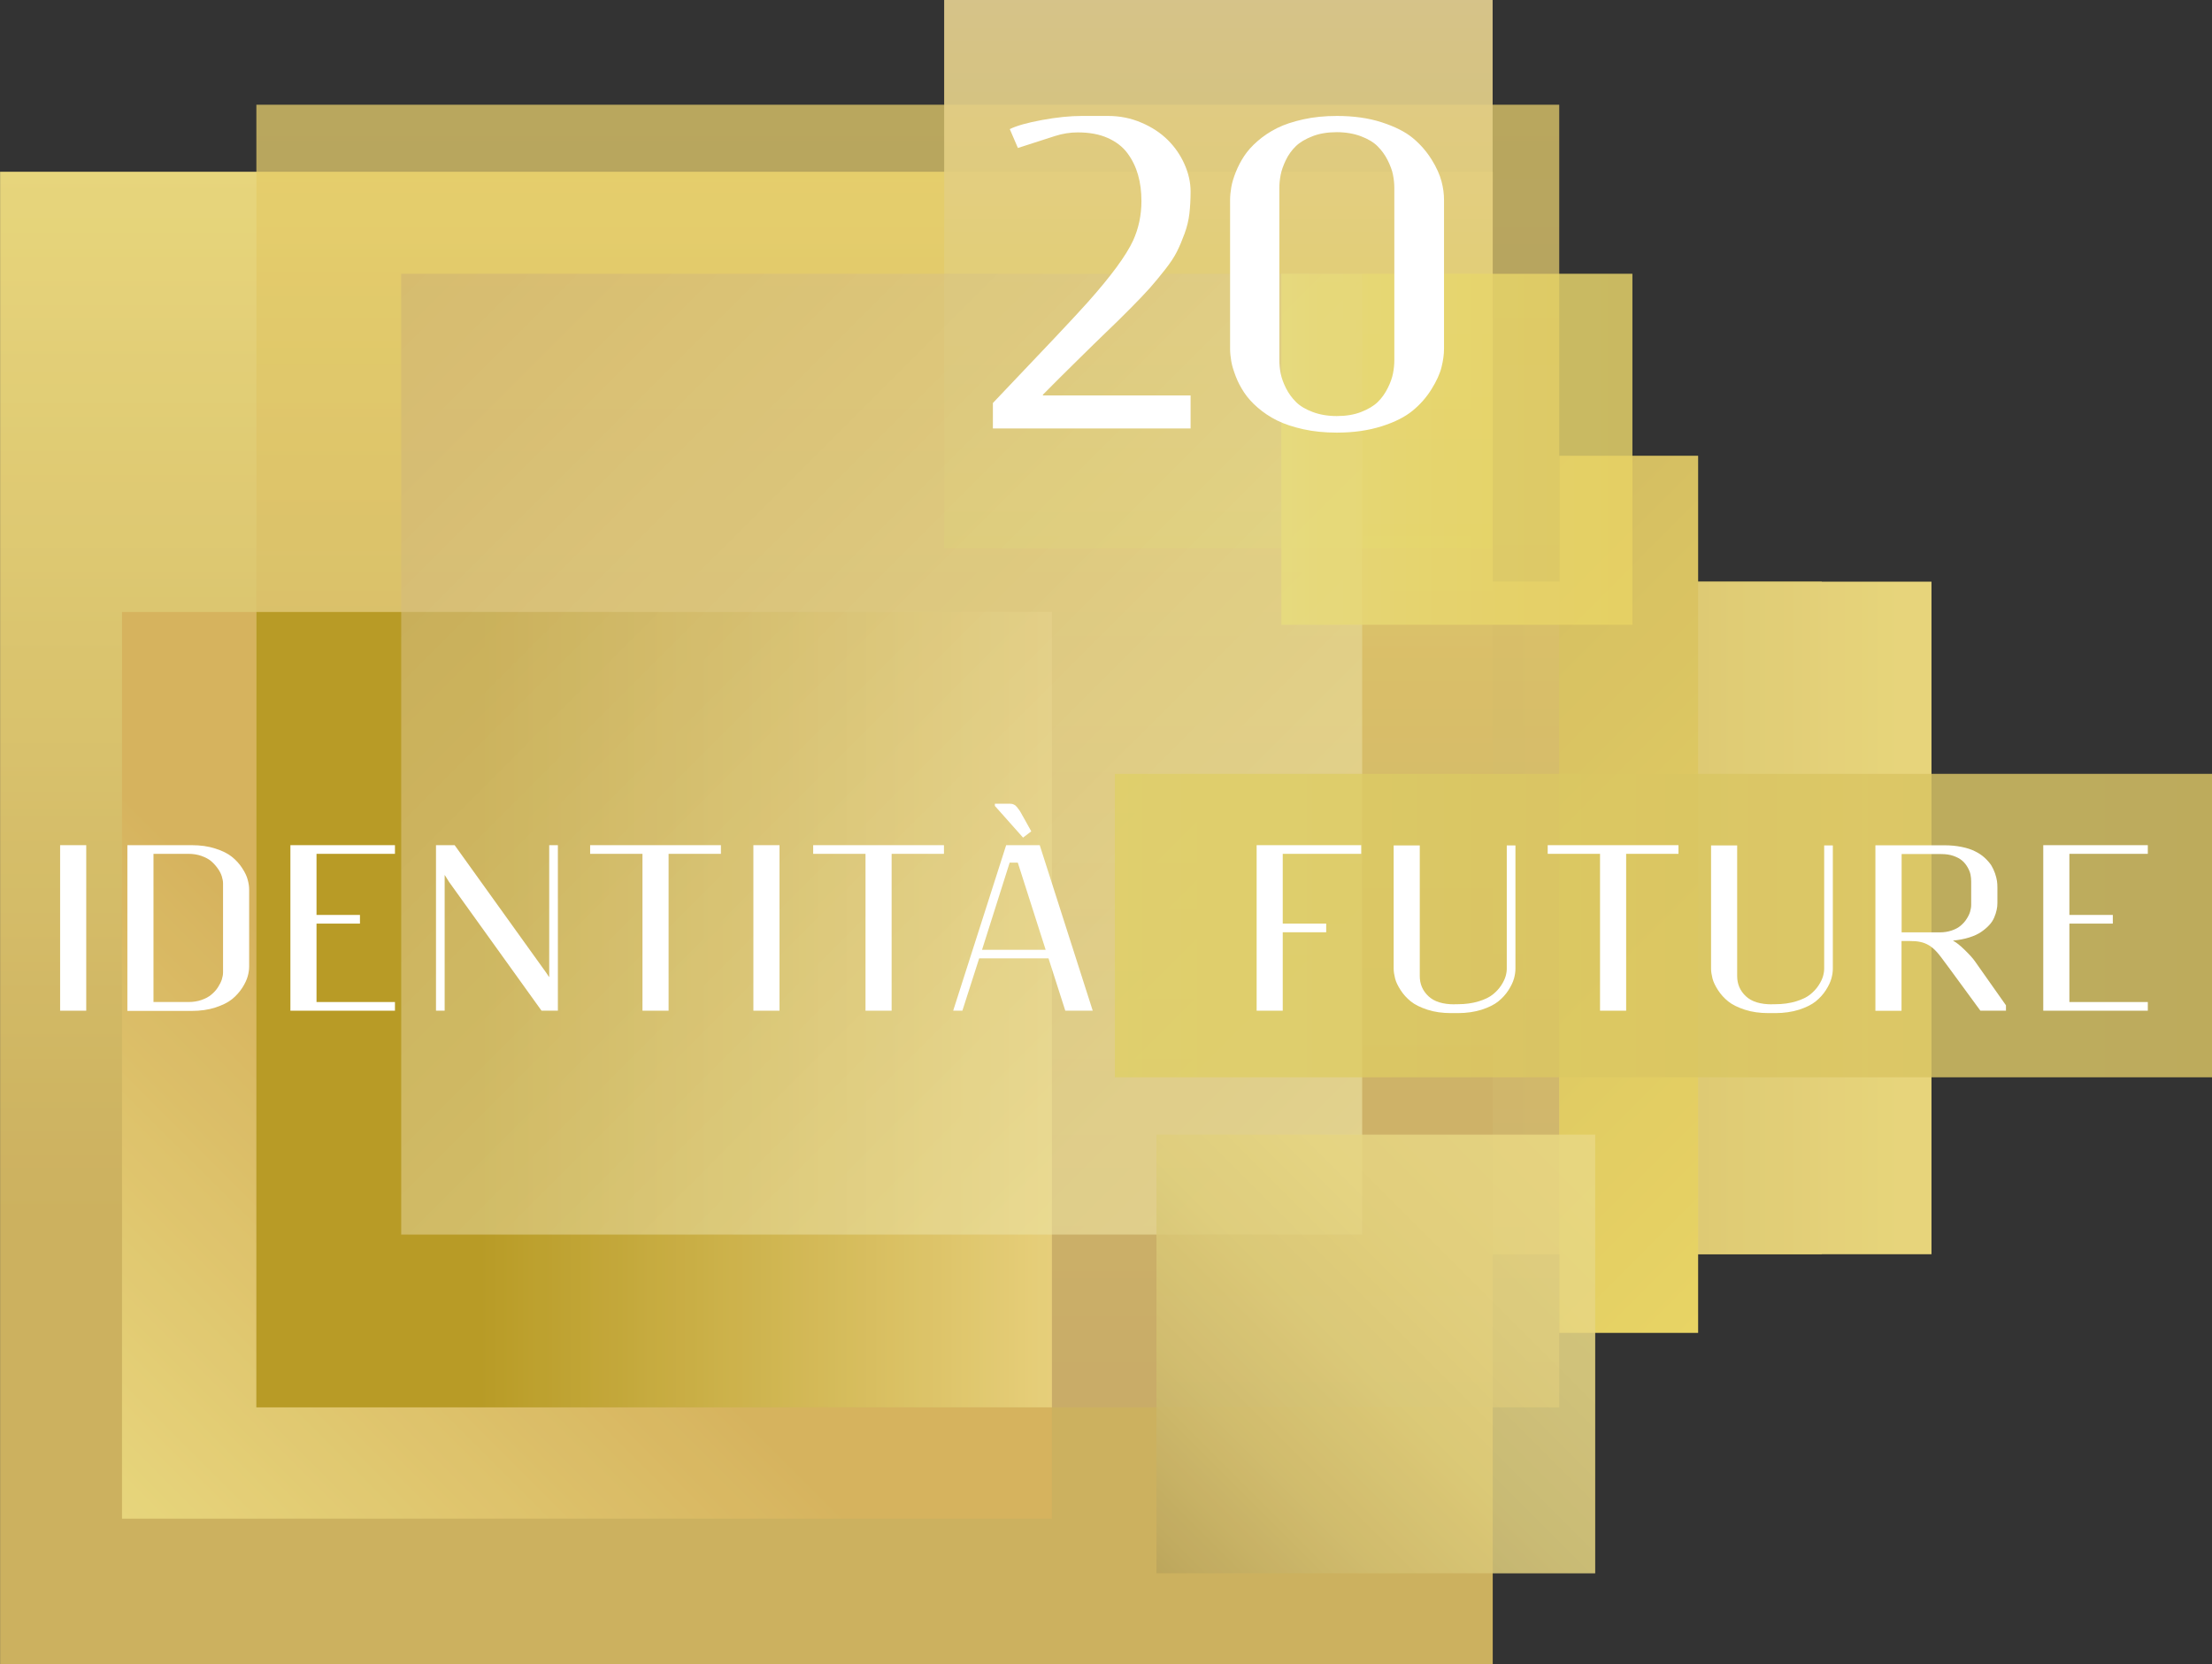 <?xml version="1.0" encoding="UTF-8"?>
<svg xmlns="http://www.w3.org/2000/svg" xmlns:xlink="http://www.w3.org/1999/xlink" viewBox="0 0 201.62 151.72">
  <rect x="0" y="0" width="201.62" height="151.72" fill="#333333" stroke="none"/>
  <defs>
    <style>
      .cls-1 {
        fill: url(#Sfumatura_senza_nome_447);
      }

      .cls-1, .cls-2, .cls-3, .cls-4, .cls-5, .cls-6, .cls-7, .cls-8, .cls-9 {
        mix-blend-mode: multiply;
      }

      .cls-1, .cls-2, .cls-6 {
        opacity: .8;
      }

      .cls-2 {
        fill: url(#Sfumatura_senza_nome_359);
      }

      .cls-3 {
        fill: url(#Sfumatura_senza_nome_173);
      }

      .cls-4 {
        fill: url(#Sfumatura_senza_nome_434);
      }

      .cls-10, .cls-11 {
        fill: #fff;
      }

      .cls-12 {
        isolation: isolate;
      }

      .cls-5 {
        fill: url(#Sfumatura_senza_nome_433);
        opacity: .9;
      }

      .cls-13 {
        fill: url(#Sfumatura_senza_nome_309);
      }

      .cls-6 {
        fill: url(#Sfumatura_senza_nome_435);
      }

      .cls-14 {
        fill: url(#Sfumatura_senza_nome_413);
      }

      .cls-7 {
        fill: url(#Sfumatura_senza_nome_347);
        opacity: .7;
      }

      .cls-11 {
        opacity: .15;
      }

      .cls-8 {
        fill: url(#Sfumatura_senza_nome_418);
        opacity: .85;
      }

      .cls-15 {
        fill: url(#Sfumatura_senza_nome_327);
      }

      .cls-9 {
        fill: url(#Sfumatura_senza_nome_223);
        opacity: .6;
      }
    </style>
    <linearGradient id="Sfumatura_senza_nome_435" data-name="Sfumatura senza nome 435" x1="841.2" y1="-1012.26" x2="841.2" y2="-950.43" gradientTransform="translate(1114.12 -757.51) rotate(90) scale(1 -1)" gradientUnits="userSpaceOnUse">
      <stop offset="0" stop-color="#be9b53"/>
      <stop offset=".09" stop-color="#c4a355"/>
      <stop offset=".46" stop-color="#dbc05d"/>
      <stop offset=".77" stop-color="#e9d263"/>
      <stop offset="1" stop-color="#eed965"/>
    </linearGradient>
    <linearGradient id="Sfumatura_senza_nome_434" data-name="Sfumatura senza nome 434" x1="841.2" y1="-1015.79" x2="841.2" y2="-940.57" gradientTransform="translate(1114.12 -757.51) rotate(90) scale(1 -1)" gradientUnits="userSpaceOnUse">
      <stop offset="0" stop-color="#b69b42"/>
      <stop offset=".26" stop-color="#c2a94b"/>
      <stop offset="1" stop-color="#e3cd64"/>
    </linearGradient>
    <linearGradient id="Sfumatura_senza_nome_327" data-name="Sfumatura senza nome 327" x1="78.8" y1="15.66" x2="78.8" y2="151.72" gradientTransform="translate(-15.66 4.89) rotate(90) scale(1 -1)" gradientUnits="userSpaceOnUse">
      <stop offset="0" stop-color="#e3ce65"/>
      <stop offset=".7" stop-color="#c3a343"/>
    </linearGradient>
    <linearGradient id="Sfumatura_senza_nome_347" data-name="Sfumatura senza nome 347" x1="672.17" y1="-924.48" x2="790.92" y2="-924.48" gradientTransform="translate(1007.21 -662.61) rotate(90) scale(1 -1)" gradientUnits="userSpaceOnUse">
      <stop offset="0" stop-color="#e2c449"/>
      <stop offset="1" stop-color="#be9b53"/>
    </linearGradient>
    <linearGradient id="Sfumatura_senza_nome_309" data-name="Sfumatura senza nome 309" x1="1721.24" y1="-1296.39" x2="1788.36" y2="-1296.39" gradientTransform="translate(2192.89 -208.9) rotate(135) scale(1 -1)" gradientUnits="userSpaceOnUse">
      <stop offset=".3" stop-color="#cfa642"/>
      <stop offset="1" stop-color="#e3ce65"/>
    </linearGradient>
    <linearGradient id="Sfumatura_senza_nome_433" data-name="Sfumatura senza nome 433" x1="712.61" y1="-896.17" x2="662.62" y2="-896.17" gradientTransform="translate(-576.55 -871.16) scale(1 -1)" gradientUnits="userSpaceOnUse">
      <stop offset="0" stop-color="#d9c84b"/>
      <stop offset=".04" stop-color="#d9c74d"/>
      <stop offset="1" stop-color="#e1c77b"/>
    </linearGradient>
    <linearGradient id="Sfumatura_senza_nome_413" data-name="Sfumatura senza nome 413" x1="754.67" y1="-911.34" x2="754.67" y2="-994.01" gradientTransform="translate(1007.21 -662.61) rotate(90) scale(1 -1)" gradientUnits="userSpaceOnUse">
      <stop offset="0" stop-color="#e2c663"/>
      <stop offset=".63" stop-color="#ac8a00"/>
    </linearGradient>
    <linearGradient id="Sfumatura_senza_nome_173" data-name="Sfumatura senza nome 173" x1="90.78" y1="23.86" x2="171.6" y2="104.69" gradientUnits="userSpaceOnUse">
      <stop offset="0" stop-color="#b69b42"/>
      <stop offset=".54" stop-color="#d1b746"/>
      <stop offset="1" stop-color="#e4cc49"/>
    </linearGradient>
    <linearGradient id="Sfumatura_senza_nome_223" data-name="Sfumatura senza nome 223" x1="782.47" y1="-1077.56" x2="870.06" y2="-989.98" gradientTransform="translate(-745.89 -965.01) scale(1 -1)" gradientUnits="userSpaceOnUse">
      <stop offset="0" stop-color="#c6a55a"/>
      <stop offset=".08" stop-color="#c9aa5f"/>
      <stop offset=".69" stop-color="#e3d489"/>
      <stop offset="1" stop-color="#eee599"/>
    </linearGradient>
    <linearGradient id="Sfumatura_senza_nome_447" data-name="Sfumatura senza nome 447" x1="675.1" y1="-791.08" x2="775.1" y2="-791.08" gradientTransform="translate(-573.47 -706.69) scale(1 -1)" gradientUnits="userSpaceOnUse">
      <stop offset="0" stop-color="#d9c84b"/>
      <stop offset=".48" stop-color="#d4bc46"/>
      <stop offset="1" stop-color="#d1b644"/>
    </linearGradient>
    <linearGradient id="Sfumatura_senza_nome_418" data-name="Sfumatura senza nome 418" x1="806.06" y1="-901.82" x2="766.06" y2="-861.83" gradientTransform="translate(-660.66 -758.38) scale(1 -1)" gradientUnits="userSpaceOnUse">
      <stop offset="0" stop-color="#ae953f"/>
      <stop offset=".04" stop-color="#b39a43"/>
      <stop offset=".25" stop-color="#c9b256"/>
      <stop offset=".47" stop-color="#d8c463"/>
      <stop offset=".71" stop-color="#e2ce6b"/>
      <stop offset="1" stop-color="#e5d26e"/>
    </linearGradient>
    <linearGradient id="Sfumatura_senza_nome_359" data-name="Sfumatura senza nome 359" x1="703.58" y1="-890.43" x2="703.58" y2="-858.43" gradientTransform="translate(-570.78 -833.47) scale(1 -1)" gradientUnits="userSpaceOnUse">
      <stop offset="0" stop-color="#e4d666"/>
      <stop offset=".07" stop-color="#e4d462"/>
      <stop offset=".62" stop-color="#e4ce4f"/>
      <stop offset="1" stop-color="#e4cc49"/>
    </linearGradient>
  </defs>
  <g class="cls-12">
    <g id="OBJECTS">
      <g>
        <rect class="cls-6" x="136.05" y="53.03" width="30" height="61.31"/>
        <rect class="cls-4" x="136.05" y="53.03" width="40" height="61.31"/>
        <rect class="cls-15" x="0" y="15.66" width="136.05" height="136.05" transform="translate(151.72 15.66) rotate(90)"/>
        <polygon class="cls-7" points="23.37 55.79 23.37 9.55 142.12 9.55 142.12 128.3 95.88 128.3 95.88 55.79 23.37 55.79"/>
        <polygon class="cls-13" points="11.12 138.45 11.12 55.79 23.37 55.79 23.37 128.3 95.88 128.3 95.88 138.45 11.12 138.45"/>
        <rect class="cls-5" x="86.06" y="0" width="49.99" height="49.99" transform="translate(136.05 -86.06) rotate(90)"/>
        <rect class="cls-14" x="23.37" y="55.79" width="72.51" height="72.51"/>
        <rect class="cls-3" x="142.12" y="41.55" width="12.66" height="79.96"/>
        <rect class="cls-9" x="36.57" y="24.96" width="87.59" height="87.59" transform="translate(149.12 -11.61) rotate(90)"/>
        <rect class="cls-1" x="101.62" y="70.55" width="100" height="27.66"/>
        <rect class="cls-8" x="105.4" y="103.44" width="39.99" height="39.99" transform="translate(248.84 -1.96) rotate(90)"/>
        <rect class="cls-2" x="116.79" y="24.96" width="32" height="32" transform="translate(173.75 -91.83) rotate(90)"/>
      </g>
      <polygon class="cls-11" points="176.05 70.55 176.05 53.03 166.05 53.03 154.78 53.03 154.78 41.55 148.79 41.55 148.79 24.96 142.12 24.96 142.12 9.55 136.05 9.55 136.05 0 86.06 0 86.06 9.55 23.37 9.55 23.37 15.66 0 15.66 0 151.72 136.05 151.72 136.05 143.44 145.39 143.44 145.39 121.51 154.78 121.51 154.78 114.34 166.05 114.34 176.05 114.34 176.05 98.21 201.62 98.21 201.62 70.55 176.05 70.55"/>
    </g>
    <g id="Testi">
      <g>
        <g>
          <path class="cls-10" d="M5.48,77.05h2.38v15.09h-2.38v-15.09Z"/>
          <path class="cls-10" d="M11.61,77.05h5.85c.81,0,1.53.1,2.17.31.64.2,1.15.46,1.52.76.37.3.68.64.93,1.03.25.38.42.74.5,1.06.09.32.13.62.13.9v6.99c0,.28-.04.58-.13.9s-.25.67-.5,1.06c-.25.38-.56.73-.93,1.03-.37.3-.88.55-1.52.76-.64.21-1.37.31-2.17.31h-5.85v-15.09ZM13.99,77.85v13.5h3.17c.44,0,.84-.06,1.21-.19.37-.13.67-.29.9-.49.24-.2.44-.42.6-.67.16-.25.28-.49.35-.71s.11-.44.11-.64v-8.11c0-.2-.04-.41-.11-.64s-.19-.47-.36-.71c-.17-.24-.37-.47-.6-.67s-.54-.36-.9-.49c-.37-.13-.77-.19-1.2-.19h-3.17Z"/>
          <path class="cls-10" d="M26.47,77.05h9.53v.79h-7.15v5.57h3.96v.79h-3.96v7.15h7.15v.79h-9.53v-15.09Z"/>
          <path class="cls-10" d="M50.06,89.06v-12.01h.79v15.09h-1.49l-8.43-11.74-.38-.61h-.02v12.35h-.79v-15.09h1.7l8.34,11.62.26.39h.02Z"/>
          <path class="cls-10" d="M53.8,77.05h11.91v.79h-4.77v14.3h-2.38v-14.3h-4.77v-.79Z"/>
          <path class="cls-10" d="M68.67,77.05h2.38v15.09h-2.38v-15.09Z"/>
          <path class="cls-10" d="M74.13,77.05h11.91v.79h-4.77v14.3h-2.38v-14.3h-4.77v-.79Z"/>
          <path class="cls-10" d="M91.72,77.05h3.05l4.83,15.09h-2.5l-1.53-4.77h-6.32l-1.53,4.77h-.84l4.83-15.09ZM92.03,78.64l-2.52,7.95h5.8l-2.54-7.95h-.74ZM90.68,73.48v-.21h1.35c.14,0,.26.02.36.07.11.04.21.12.3.23.09.11.17.22.24.32s.16.26.27.47c.03.04.04.08.06.1l.74,1.33-.75.57-2.56-2.88Z"/>
        </g>
        <path class="cls-10" d="M114.54,77.05h9.53v.79h-7.15v6.36h3.96v.79h-3.96v7.15h-2.38v-15.09Z"/>
        <path class="cls-10" d="M132.57,91.55h.3c.71,0,1.34-.09,1.9-.26.56-.17.99-.38,1.3-.63.31-.25.57-.53.77-.84.2-.31.33-.59.4-.84s.1-.47.1-.68v-11.23h.79v11.23c0,.28-.04.58-.13.9-.09.32-.25.67-.5,1.06s-.56.73-.93,1.03-.88.55-1.52.76c-.64.2-1.37.31-2.17.31h-.6c-.81,0-1.53-.1-2.17-.31-.64-.21-1.15-.46-1.52-.76s-.68-.64-.93-1.03-.42-.74-.5-1.06-.13-.62-.13-.9v-11.23h2.38v11.91c0,.73.26,1.34.79,1.84s1.32.74,2.39.74Z"/>
        <path class="cls-10" d="M141.08,77.05h11.91v.79h-4.77v14.3h-2.38v-14.3h-4.77v-.79Z"/>
        <path class="cls-10" d="M161.5,91.55h.3c.71,0,1.34-.09,1.9-.26.56-.17.99-.38,1.3-.63.31-.25.57-.53.77-.84.2-.31.33-.59.4-.84s.1-.47.1-.68v-11.23h.79v11.23c0,.28-.04.58-.13.9-.09.32-.25.67-.5,1.06s-.56.73-.93,1.03-.88.55-1.52.76c-.64.2-1.37.31-2.17.31h-.6c-.81,0-1.53-.1-2.17-.31-.64-.21-1.15-.46-1.52-.76s-.68-.64-.93-1.03-.42-.74-.5-1.06-.13-.62-.13-.9v-11.23h2.38v11.91c0,.73.26,1.34.79,1.84s1.32.74,2.39.74Z"/>
        <path class="cls-10" d="M180.51,92.14l-2.88-3.93c-.57-.78-.94-1.27-1.12-1.45-.43-.48-.93-.78-1.49-.89-.26-.06-.57-.08-.91-.08h-.79v6.36h-2.38v-15.09h6.25c.58,0,1.12.05,1.61.15.49.1.89.23,1.22.4.33.16.62.35.87.58.25.23.45.46.6.68.14.23.26.48.35.74s.15.5.18.7c.03.2.04.4.04.6v1.42c0,.21-.02.42-.07.63-.04.21-.12.44-.22.68s-.25.48-.46.7c-.2.22-.44.42-.73.62s-.64.36-1.08.5c-.44.14-.93.23-1.47.29v.02c.27.13.62.41,1.05.83.43.42.74.76.92,1.02l2.84,4.03v.49h-2.35ZM173.33,77.85v7.15h3.47c.4,0,.76-.06,1.09-.17.33-.11.61-.26.82-.44.21-.18.4-.38.54-.61.15-.23.26-.45.32-.66s.1-.42.1-.62v-2.14c0-.21-.02-.41-.06-.62-.04-.21-.13-.43-.26-.66-.13-.23-.29-.44-.49-.61-.2-.18-.47-.32-.8-.44-.34-.12-.72-.17-1.16-.17h-3.57Z"/>
        <path class="cls-10" d="M186.24,77.05h9.53v.79h-7.15v5.57h3.96v.79h-3.96v7.15h7.15v.79h-9.53v-15.09Z"/>
      </g>
      <g>
        <path class="cls-10" d="M108.54,39.06h-18.04v-2.32c4.66-4.89,7.55-7.95,8.65-9.19,2.11-2.37,3.49-4.24,4.13-5.62.5-1.1.76-2.3.76-3.6,0-.87-.1-1.66-.31-2.39s-.53-1.39-.97-1.98-1.04-1.05-1.81-1.39-1.67-.5-2.72-.5c-.69,0-1.38.11-2.07.33l-3.38,1.09-.74-1.72c.6-.3,1.58-.58,2.94-.83s2.57-.37,3.61-.37h2.41c1.07,0,2.08.2,3.03.61.95.4,1.75.93,2.4,1.57.65.64,1.16,1.38,1.53,2.21s.56,1.66.56,2.5c0,.74-.04,1.41-.11,2.02s-.22,1.22-.44,1.82-.45,1.15-.69,1.63-.6,1.03-1.08,1.64-.94,1.17-1.38,1.67-1.05,1.13-1.82,1.91-1.5,1.49-2.18,2.14-1.57,1.53-2.67,2.61-2.13,2.11-3.09,3.08v.07h13.46v3.01Z"/>
        <path class="cls-10" d="M121.85,10.57c1.52,0,2.89.19,4.09.58s2.14.86,2.83,1.43,1.25,1.22,1.71,1.95.75,1.4.91,2,.23,1.16.23,1.69v13.57c0,.53-.08,1.09-.23,1.69s-.45,1.26-.91,2-1.02,1.38-1.71,1.95-1.63,1.05-2.83,1.43-2.56.58-4.09.58c-1.1,0-2.12-.1-3.06-.31s-1.73-.47-2.39-.8-1.24-.72-1.76-1.17-.93-.91-1.24-1.38-.57-.96-.76-1.46-.34-.96-.41-1.37-.11-.8-.11-1.16v-13.57c0-.36.04-.75.11-1.16s.21-.87.41-1.37.45-.99.76-1.46.72-.93,1.24-1.38,1.1-.84,1.76-1.17,1.45-.59,2.39-.8,1.96-.31,3.06-.31ZM121.85,37.93c.83,0,1.57-.12,2.21-.37s1.15-.55,1.52-.91.67-.79.91-1.27.4-.93.48-1.34.12-.81.12-1.21v-15.68c0-.4-.04-.8-.12-1.21s-.25-.86-.49-1.34-.55-.9-.92-1.27-.88-.67-1.52-.91-1.38-.37-2.2-.37-1.57.12-2.21.37-1.15.55-1.52.91-.68.79-.91,1.27-.39.93-.47,1.34-.12.81-.12,1.21v15.68c0,.4.04.8.12,1.21s.24.86.48,1.34.55.9.92,1.27.88.67,1.52.91,1.37.37,2.19.37Z"/>
      </g>
    </g>
  </g>
</svg>